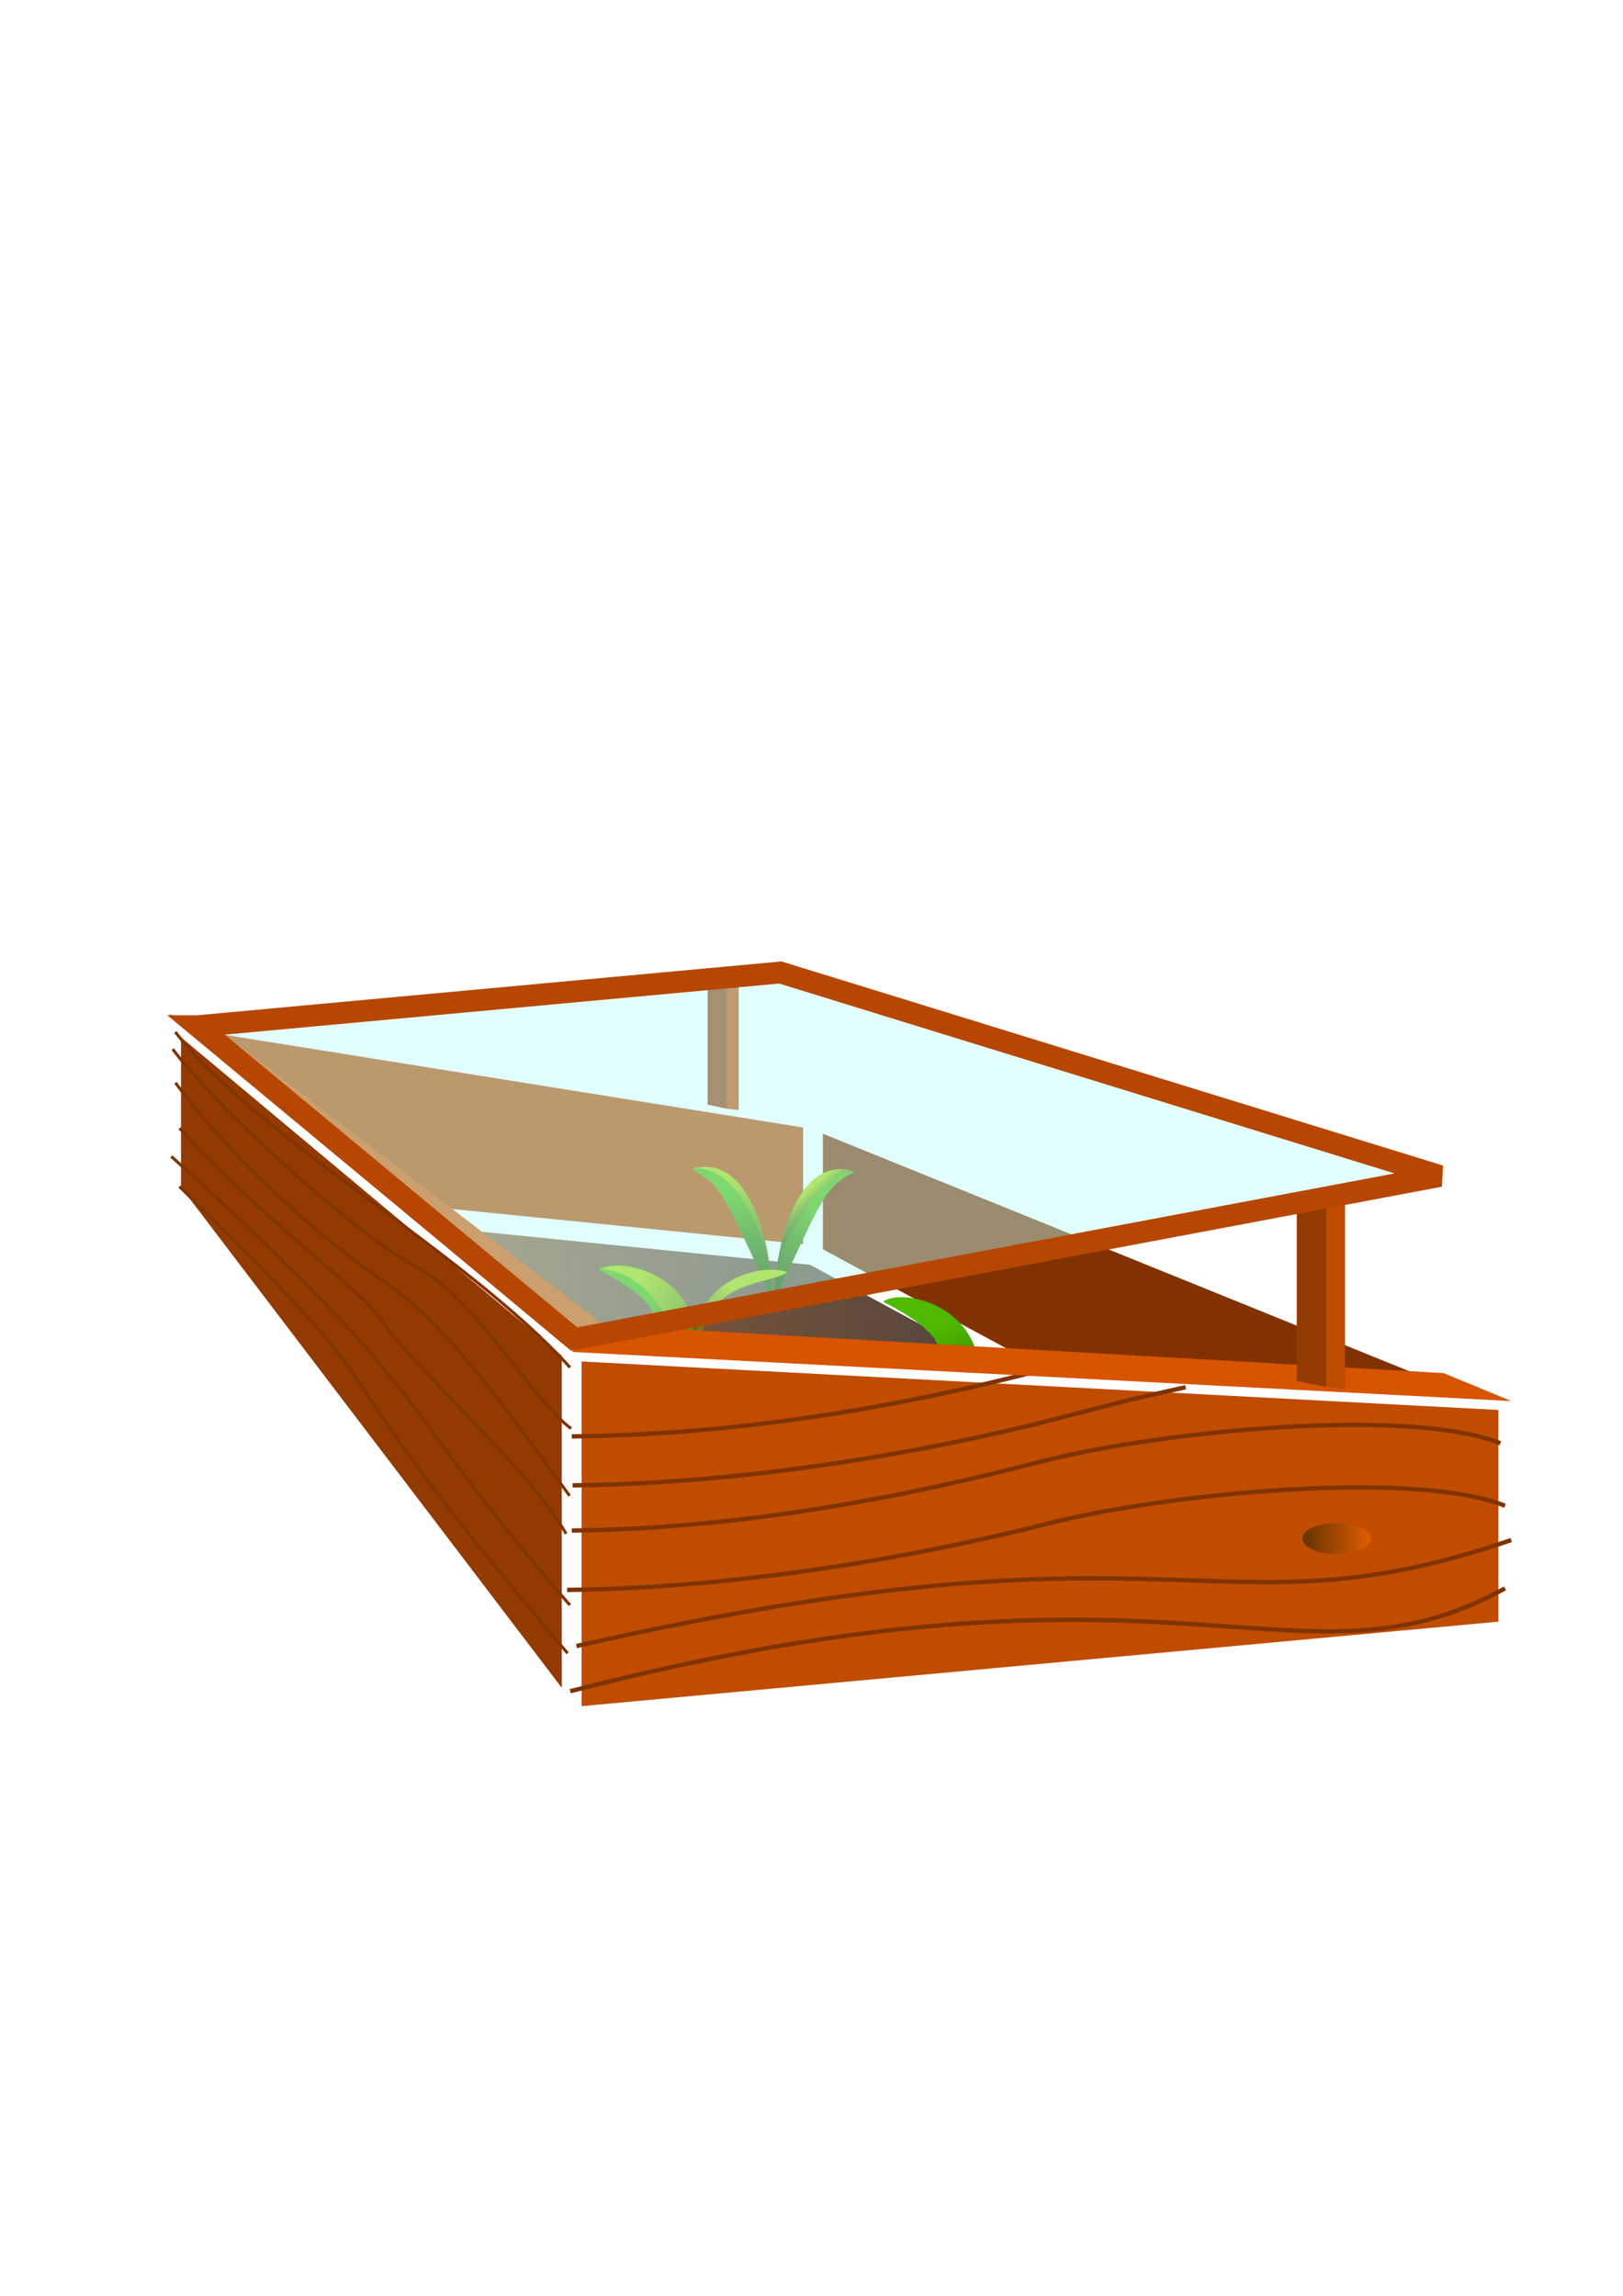 <?xml version="1.0" encoding="UTF-8" standalone="no"?>
<!-- Created with Inkscape (http://www.inkscape.org/) -->
<svg xmlns:inkscape="http://www.inkscape.org/namespaces/inkscape" xmlns:rdf="http://www.w3.org/1999/02/22-rdf-syntax-ns#" xmlns="http://www.w3.org/2000/svg" xmlns:sodipodi="http://sodipodi.sourceforge.net/DTD/sodipodi-0.dtd" xmlns:cc="http://creativecommons.org/ns#" xmlns:xlink="http://www.w3.org/1999/xlink" xmlns:dc="http://purl.org/dc/elements/1.1/" xmlns:svg="http://www.w3.org/2000/svg" xmlns:ns1="http://sozi.baierouge.fr" id="svg21690" sodipodi:docname="sarah-sharp-cold-frame.svg" viewBox="0 0 744.09 1052.4" sodipodi:version="0.32" inkscape:output_extension="org.inkscape.output.svg.inkscape" inkscape:version="0.46">
<defs id="defs21692">
<linearGradient id="linearGradient24322">
<stop id="stop24324" style="stop-color:#a6d100" offset="0"/>
<stop id="stop24326" style="stop-color:#3c4b00;stop-opacity:.498" offset=".5"/>
<stop id="stop24328" style="stop-color:#344200;stop-opacity:0" offset="1"/>
</linearGradient>
<linearGradient id="linearGradient24171">
<stop id="stop24173" style="stop-color:#2d6a00" offset="0"/>
<stop id="stop24175" style="stop-color:#4fba00" offset="1"/>
</linearGradient>
<linearGradient id="linearGradient24151">
<stop id="stop24153" style="stop-color:#265900" offset="0"/>
<stop id="stop24155" style="stop-color:#4fba00" offset="1"/>
</linearGradient>
<pattern id="sand_bitmap" height="256" width="256" patternUnits="userSpaceOnUse" patternTransform="matrix(.983 0 0 .98 4.623 13.287)" inkscape:stockid="Sand (bitmap)">
<!-- Seamless texture provided by FreeSeamlessTextures.com -->
<!-- License: creative commons attribution -->
</pattern>
<linearGradient id="linearGradient22522" y2="705.22" gradientUnits="userSpaceOnUse" x2="629.57" y1="705.22" x1="596.14" inkscape:collect="always">
<stop id="stop22516" style="stop-color:#613300" offset="0"/>
<stop id="stop22518" style="stop-color:#e35e00;stop-opacity:.992" offset="1"/>
</linearGradient>
<linearGradient id="linearGradient22532" y2="602.09" gradientUnits="userSpaceOnUse" x2="112.88" y1="617.8" x1="460.02" inkscape:collect="always">
<stop id="stop22526" style="stop-color:#1a0900;stop-opacity:.757" offset="0"/>
<stop id="stop22528" style="stop-color:#a95415;stop-opacity:.863" offset="1"/>
</linearGradient>
<linearGradient id="linearGradient24185" y2="564.39" xlink:href="#linearGradient24151" gradientUnits="userSpaceOnUse" x2="385.81" y1="566.84" x1="370" inkscape:collect="always"/>
<linearGradient id="linearGradient24187" y2="573.6" xlink:href="#linearGradient24322" gradientUnits="userSpaceOnUse" x2="378.09" y1="565.2" x1="369.11" inkscape:collect="always"/>
<linearGradient id="linearGradient24189" y2="557.74" xlink:href="#linearGradient24171" gradientUnits="userSpaceOnUse" x2="388.85" y1="566.84" x1="370" inkscape:collect="always"/>
<linearGradient id="linearGradient24191" y2="454.97" xlink:href="#linearGradient24322" gradientUnits="userSpaceOnUse" x2="341.3" y1="453.27" x1="383.29" inkscape:collect="always"/>
<linearGradient id="linearGradient24320" y2="595.91" xlink:href="#linearGradient24322" gradientUnits="userSpaceOnUse" x2="359.21" y1="595.28" x1="385.46" inkscape:collect="always"/>
</defs>
<sodipodi:namedview id="base" bordercolor="#666666" inkscape:pageshadow="2" guidetolerance="10" pagecolor="#ffffff" gridtolerance="10000" inkscape:window-height="691" inkscape:zoom="0.49497475" objecttolerance="10" showgrid="false" borderopacity="1.0" inkscape:current-layer="layer1" inkscape:cx="426.76987" inkscape:cy="563.92637" inkscape:window-y="-3" inkscape:window-x="0" inkscape:window-width="1017" inkscape:pageopacity="0.0" inkscape:document-units="px"/>
<g id="layer1" inkscape:label="Layer 1" inkscape:groupmode="layer">
<rect id="rect24045" style="fill:url(#sand_bitmap)" transform="matrix(.996 .086 -.124 .992 0 0)" height="113.3" width="309.98" y="518.23" x="249.33"/>
<g id="g21700" inkscape:corner7="1.2018974 : -0.78500988 : 1.3006336 : 1" sodipodi:type="inkscape:box3d" inkscape:corner0="3.6213543 : -0.41581436 : 0 : 1" style="stroke:#fefefe;stroke-width:9;fill:#f8f8f8" inkscape:perspectiveID="#perspective21698">
<path id="path21710" inkscape:box3dsidetype="13" style="fill-rule:evenodd;fill:url(#linearGradient22532)" sodipodi:type="inkscape:box3dside" d="m78.489 545.75l183.57 241.26 429.39-39.57-318.68-172.11-294.28-29.58z"/>
<path id="path21702" inkscape:box3dsidetype="6" style="fill-rule:evenodd;fill:#b94900" sodipodi:type="inkscape:box3dside" d="m78.489 465.86v79.89l294.28 29.58v-62.34l-294.28-47.13z"/>
<path id="path21712" inkscape:box3dsidetype="11" style="fill-rule:evenodd;fill:#813200" sodipodi:type="inkscape:box3dside" d="m372.77 512.99l318.68 129.05v105.4l-318.68-172.11v-62.34z"/>
<path id="path21708" inkscape:box3dsidetype="14" style="fill-rule:evenodd;fill:#c04c00" sodipodi:type="inkscape:box3dside" d="m262.06 619.33v167.68l429.39-39.57v-105.4l-429.39-22.71z"/>
<path id="path21706" inkscape:box3dsidetype="3" style="fill-rule:evenodd;fill:#933a00" sodipodi:type="inkscape:box3dside" d="m78.489 465.86l183.57 153.47v167.68l-183.57-241.26-0.001-79.89z"/>
</g>
<path id="path21728" sodipodi:nodetypes="cc" style="stroke:#803300;stroke-width:2;fill:none" d="m261.43 775.22c280-72 332.86 5.33 428.57-47.14"/>
<path id="path22500" sodipodi:nodetypes="cc" style="stroke:#803300;stroke-width:2;fill:none" d="m264.29 754.51c280-63.43 291.42-1.82 428.57-48.58"/>
<path id="path22502" sodipodi:nodetypes="csc" style="stroke:#803300;stroke-width:2;fill:none" d="m260 728.79c95-1 185.36-21.45 220.18-30.36 54.81-14.02 168.39-24.83 209.82-8.21"/>
<path id="path22506" sodipodi:nodetypes="csc" style="stroke:#803300;stroke-width:2;fill:none" d="m262.14 701.57c95-1 181.07-22.88 215.9-31.79 54.81-14.02 168.39-24.83 209.82-8.21"/>
<path id="path22508" sodipodi:nodetypes="csc" style="stroke:#803300;stroke-width:2;fill:none" d="m262.5 680.86c95-1 183.57-20.74 218.39-29.65 54.81-14.02 22.68-6.26 62.68-15.35"/>
<path id="path22510" sodipodi:nodetypes="cs" style="stroke:#803300;stroke-width:2;fill:none" d="m262.14 658.43c95-0.99 176.07-20.38 210.9-29.28"/>
<path id="path22512" sodipodi:rx="15.714286" sodipodi:ry="7.1428571" style="fill:url(#linearGradient22522)" sodipodi:type="arc" d="m628.57 705.22a15.714 7.143 0 1 1 -31.43 0 15.714 7.143 0 1 1 31.43 0z" sodipodi:cy="705.2193" sodipodi:cx="612.85712"/>
<path id="path24051" sodipodi:nodetypes="cc" style="stroke:#803300;stroke-width:1.371;fill:none" d="m82.243 543.88c118.58 115.56 46.537 59.53 178 213.96"/>
<path id="path24053" sodipodi:nodetypes="cc" style="stroke:#803300;stroke-width:1.371;fill:none" d="m78.539 530.09c124.4 112.47 100.36 110.9 182.74 205.67"/>
<path id="path24055" sodipodi:nodetypes="csc" style="stroke:#803300;stroke-width:1.371;fill:none" d="m82.32 517.15c43.25 46.97 80.99 71.56 92.68 88.14 17.53 24.84 67.12 67.19 84.53 97.76"/>
<path id="path24057" sodipodi:nodetypes="csc" style="stroke:#803300;stroke-width:1.371;fill:none" d="m80.436 496.32c36.104 48.4 82.714 82.45 98.674 93.34 25 17.06 54.05 57.58 82.03 95.98"/>
<path id="path24059" sodipodi:nodetypes="csc" style="stroke:#803300;stroke-width:1.371;fill:none" d="m79.174 480.89c20.926 27.94 84.316 85.27 111.26 99.57 27.77 14.74 53.41 60.98 71.39 74.37"/>
<path id="path24061" sodipodi:nodetypes="cs" style="stroke:#803300;stroke-width:1.371;fill:none" d="m80.378 473.07c38.092 48.89 133.93 101.56 180.96 153.75"/>
<path id="rect24067" style="fill:#d75400" sodipodi:nodetypes="ccccc" transform="rotate(39.352)" d="m372.2 301.58l247.85-8.05-25.69 19.25-239.84-2.22 17.68-8.98z"/>
<g id="g24177" transform="matrix(.882 0 0 .766 56.868 135.88)">
<g id="g24121" transform="matrix(3.039 -1.03 .638 1.248 -1163.6 246.75)">
<path id="path24075" sodipodi:nodetypes="cccc" style="fill:url(#linearGradient24185)" d="m385.35 555.85c-1.9 3.11-15.35 34.66-15.35 34.66 12.32-53.57 21.41-50.24 22.94-43.91-2.8 0.95-5.22 4.2-7.59 9.25z"/>
<path id="path24077" sodipodi:nodetypes="ccz" style="fill:url(#linearGradient24187)" d="m370 590.86c7.5-32.5 17.12-57.44 23.4-44.25-3.05-3.69-10.29 5.83-18.2 24.69"/>
</g>
<g id="g24161" transform="matrix(-3.039 -1.03 -.638 1.248 1838.5 245.46)">
<path id="path24163" sodipodi:nodetypes="cccc" style="fill:url(#linearGradient24189)" d="m385.35 555.85c-1.9 3.11-15.35 34.66-15.35 34.66 12.32-53.57 21.41-50.24 22.94-43.91-2.8 0.95-5.22 4.2-7.59 9.25z"/>
<path id="path24165" sodipodi:nodetypes="ccz" style="fill:url(#linearGradient24191)" d="m370 590.86c7.5-32.5 17.12-57.44 23.4-44.25-3.19-5.81-10.02 1.18-18.2 24.69"/>
</g>
</g>
<g id="g24193" transform="translate(-86.938 -15.639)">
<g id="g24195" transform="matrix(3.039 -1.03 .638 1.248 -1163.6 246.75)">
<path id="path24197" sodipodi:nodetypes="cccc" style="fill:url(#linearGradient24185)" d="m385.35 555.85c-1.9 3.11-15.35 34.66-15.35 34.66 12.32-53.57 21.41-50.24 22.94-43.91-2.8 0.95-5.22 4.2-7.59 9.25z"/>
<path id="path24199" sodipodi:nodetypes="ccz" style="fill:url(#linearGradient24187)" d="m370 590.86c7.5-32.5 17.12-57.44 23.4-44.25-3.05-3.69-10.29 5.83-18.2 24.69"/>
</g>
<g id="g24201" transform="matrix(-3.039 -1.03 -.638 1.248 1838.5 245.46)">
<path id="path24203" sodipodi:nodetypes="cccc" style="fill:url(#linearGradient24189)" d="m385.35 555.85c-1.9 3.11-15.35 34.66-15.35 34.66 12.32-53.57 21.41-50.24 22.94-43.91-2.8 0.95-5.22 4.2-7.59 9.25z"/>
<path id="path24205" sodipodi:nodetypes="ccz" style="fill:url(#linearGradient24191)" d="m370 590.86c7.5-32.5 17.12-57.44 23.4-44.25-3.19-5.81-10.02 1.18-18.2 24.69"/>
</g>
</g>
<g id="g24295">
<g id="g24245" transform="matrix(-3.039 -1.03 -.638 1.248 1817.2 302.54)">
<g id="g24304" transform="translate(-.287 1.366)">
<path id="path24247" sodipodi:nodetypes="ccccc" style="fill:url(#linearGradient24189)" d="m384.05 552.5c-1.9 3.33-2.51 5.43-3.85 6.71-2.68-0.37-3.69-3.1-3.69-3.1 4.75-18.04 14.9-15.84 16.43-9.51-2.8 0.95-6.52 2.56-8.89 5.9z"/>
<path id="path24249" sodipodi:nodetypes="cccc" style="fill:url(#linearGradient24191)" d="m376.61 556.75c3.1-16.65 12.85-17.39 15.98-10.8-2.15-0.79-6.22-2.86-14.03 12.75 0.61 0.32 1.09-0.58 1.66 0.43"/>
</g>
</g>
</g>
<g id="g24312" transform="matrix(3.039 -1.03 .638 1.248 -1180.3 306.21)">
<path id="path24314" sodipodi:nodetypes="ccccc" style="fill:url(#linearGradient24189)" d="m384.05 552.5c-1.29 0.98-2.51 5.43-3.85 6.71-2.68-0.37-3.69-3.1-3.69-3.1 4.75-18.04 14.9-15.84 16.43-9.51-2.8 0.95-6.17 1.99-8.89 5.9z"/>
<path id="path24316" sodipodi:nodetypes="cccc" style="fill:url(#linearGradient24320)" d="m376.61 556.75c3.1-16.65 12.85-17.39 15.98-10.8-3.55 1.91-10.36-5.87-15.63 12.04 0.62 0.32 2.69 0.13 3.26 1.14"/>
</g>
<g id="g24354" transform="translate(23.234 10.102)">
<g id="g24330" transform="translate(107.29 4.599)">
<g id="g24332" transform="matrix(-3.039 -1.03 -.638 1.248 1817.2 302.54)">
<g id="g24334" transform="translate(-.287 1.366)">
<path id="path24336" sodipodi:nodetypes="ccccc" style="fill:url(#linearGradient24189)" d="m384.05 552.5c-1.9 3.33-2.51 5.43-3.85 6.71-2.68-0.37-3.69-3.1-3.69-3.1 4.75-18.04 14.9-15.84 16.43-9.51-2.8 0.95-6.52 2.56-8.89 5.9z"/>
<path id="path24338" sodipodi:nodetypes="cccc" style="fill:url(#linearGradient24191)" d="m376.61 556.75c3.1-16.65 12.85-17.39 15.98-10.8-2.15-0.79-6.22-2.86-14.03 12.75 0.61 0.32 1.09-0.58 1.66 0.43"/>
</g>
</g>
</g>
<g id="g24340" transform="matrix(3.039 -1.03 .638 1.248 -1073 310.81)">
<path id="path24342" sodipodi:nodetypes="ccccc" style="fill:url(#linearGradient24189)" d="m384.05 552.5c-1.29 0.98-2.51 5.43-3.85 6.71-2.68-0.37-3.69-3.1-3.69-3.1 4.75-18.04 14.9-15.84 16.43-9.51-2.8 0.95-6.17 1.99-8.89 5.9z"/>
<path id="path24344" sodipodi:nodetypes="cccc" style="fill:url(#linearGradient24320)" d="m376.61 556.75c3.1-16.65 12.85-17.39 15.98-10.8-3.55 1.91-10.36-5.87-15.63 12.04 0.62 0.32 2.69 0.13 3.26 1.14"/>
</g>
</g>
<path id="rect24070" sodipodi:nodetypes="ccccc" style="fill:#d75400" transform="matrix(.998 .058 -.053 .999 0 0)" d="m305.88 590.09l388.6-0.37 31.68 10.98-431.42 2.5 11.14-13.11z"/>
<g id="g24395" inkscape:corner7="-0.13113655 : 0.0058517901 : 0.023491938 : 1" sodipodi:type="inkscape:box3d" inkscape:corner0="-0.10524327 : 0.21136661 : 0 : 1" style="fill:#d75400" inkscape:perspectiveID="#perspective24409">
<path id="path24405" inkscape:box3dsidetype="13" style="fill:#803300" sodipodi:type="inkscape:box3dside" d="m594.57 632.94l13.47 2.74 8.53 0.94-13.37-2.7-8.63-0.98z"/>
<path id="path24397" inkscape:box3dsidetype="6" style="fill:#b94900" sodipodi:type="inkscape:box3dside" d="m594.57 548.36v84.58l8.63 0.98v-82.41l-8.63-3.15z"/>
<path id="path24407" inkscape:box3dsidetype="11" style="fill:#813200" sodipodi:type="inkscape:box3dside" d="m603.2 551.51l13.37 0.31v84.8l-13.37-2.7v-82.41z"/>
<path id="path24399" inkscape:box3dsidetype="5" style="fill-rule:evenodd;fill:#4d4d9f" sodipodi:type="inkscape:box3dside" d="m594.57 548.36l13.47 0.23 8.53 3.23-13.37-0.31-8.63-3.15z"/>
<path id="path24403" inkscape:box3dsidetype="14" style="fill:#c04c00" sodipodi:type="inkscape:box3dside" d="m608.04 548.59v87.09l8.53 0.94v-84.8l-8.53-3.23z"/>
<path id="path24401" inkscape:box3dsidetype="3" style="fill:#933a00" sodipodi:type="inkscape:box3dside" d="m594.57 548.36l13.47 0.23v87.09l-13.47-2.74v-84.58z"/>
</g>
<g id="g24411" inkscape:corner7="-0.13113655 : 0.0058517901 : 0.023491938 : 1" sodipodi:type="inkscape:box3d" inkscape:corner0="-0.10524327 : 0.21136661 : 0 : 1" style="fill:#d75400" inkscape:perspectiveID="#perspective24425">
<path id="path24413" inkscape:box3dsidetype="13" style="fill:#803300" sodipodi:type="inkscape:box3dside" d="m324.43 506.29l8.66 1.85 5.48 0.64-8.59-1.83-5.55-0.66z"/>
<path id="path24415" inkscape:box3dsidetype="6" style="fill:#b94900" sodipodi:type="inkscape:box3dside" d="m324.43 449.09v57.2l5.55 0.66v-55.73l-5.55-2.13z"/>
<path id="path24417" inkscape:box3dsidetype="11" style="fill:#813200" sodipodi:type="inkscape:box3dside" d="m329.98 451.22l8.59 0.21v57.35l-8.59-1.83v-55.73z"/>
<path id="path24419" inkscape:box3dsidetype="5" style="fill-rule:evenodd;fill:#4d4d9f" sodipodi:type="inkscape:box3dside" d="m324.43 449.09l8.66 0.15 5.48 2.19-8.59-0.21-5.55-2.13z"/>
<path id="path24421" inkscape:box3dsidetype="14" style="fill:#c04c00" sodipodi:type="inkscape:box3dside" d="m333.09 449.24v58.9l5.48 0.64v-57.35l-5.48-2.19z"/>
<path id="path24423" inkscape:box3dsidetype="3" style="fill:#933a00" sodipodi:type="inkscape:box3dside" d="m324.43 449.09l8.66 0.15v58.9l-8.66-1.85v-57.2z"/>
</g>
<path id="rect24372" sodipodi:nodetypes="ccccc" style="fill-opacity:.439;stroke:#b74700;stroke-width:10;fill:#bdfffd" d="m90.574 470.39l267.18-24.62 302.39 93.28-396.86 74.73-172.71-143.39z"/>
</g>
</svg>

